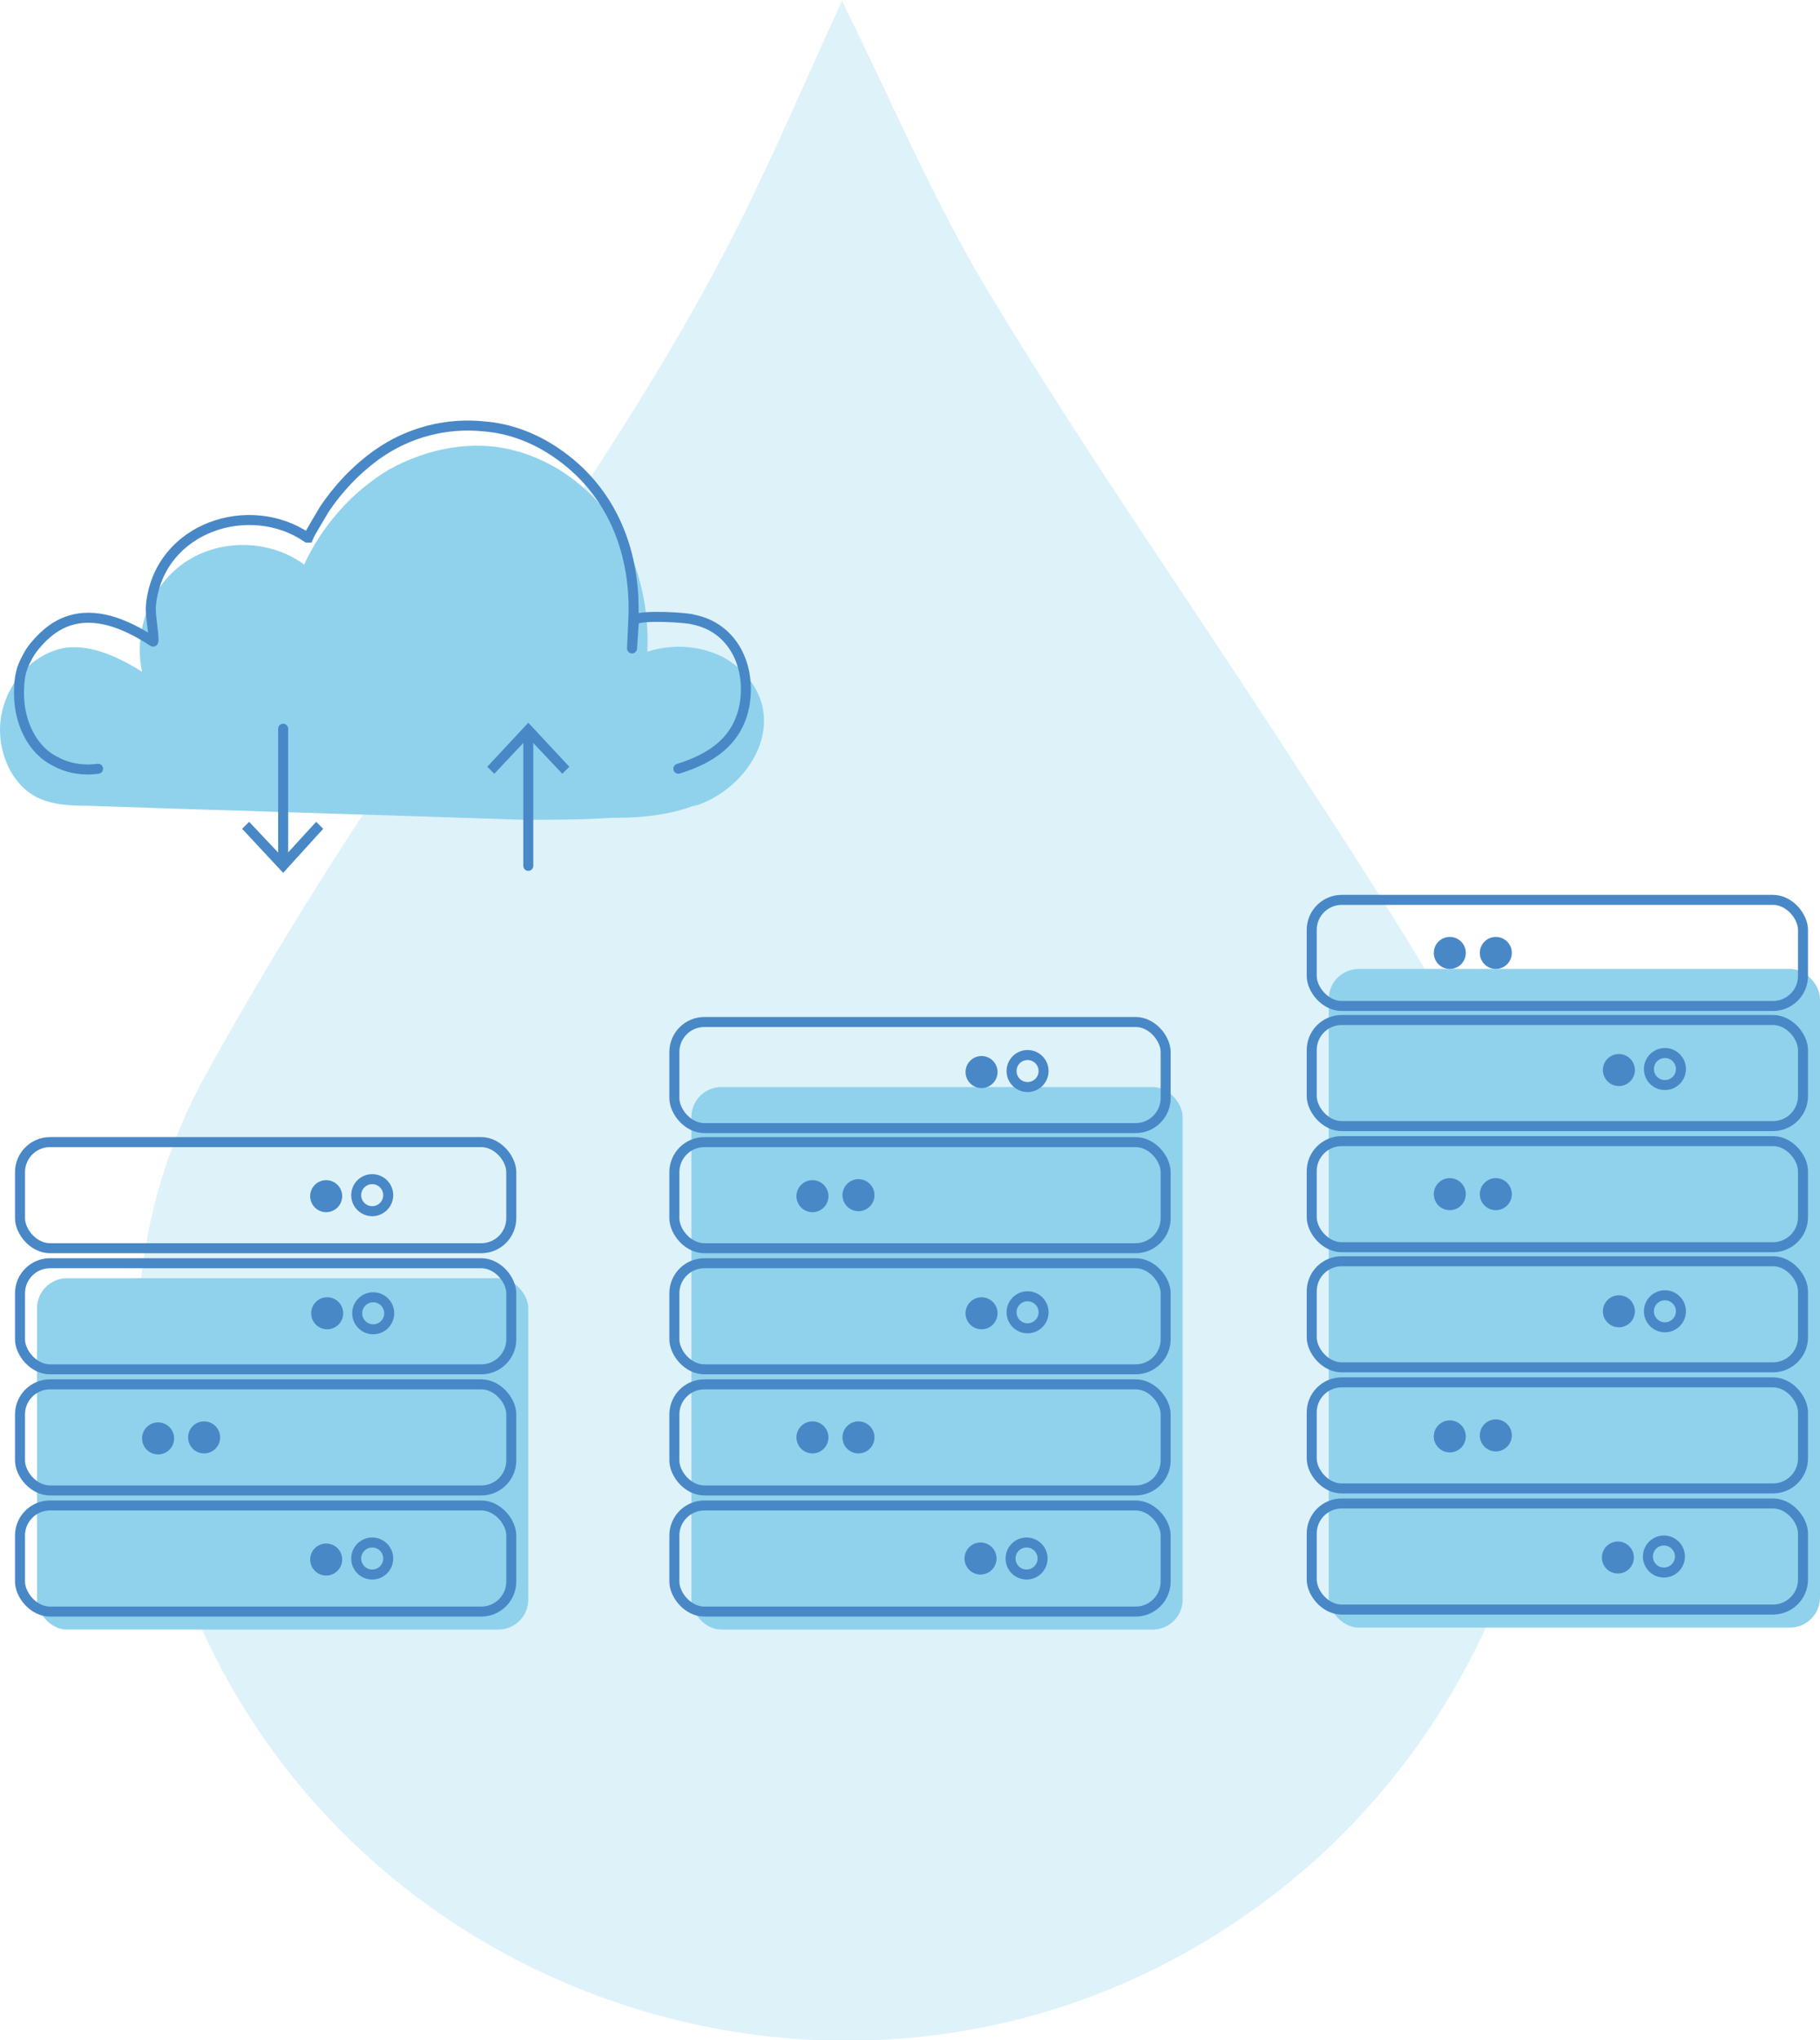 <svg xmlns="http://www.w3.org/2000/svg" id="a" viewBox="0 0 181.9 203.8"><defs><style>.b{stroke-linejoin:round;}.b,.c{stroke-linecap:round;}.b,.c,.d{fill:none;stroke:#4888c7;}.e,.f{fill:#90d2ec;}.g{fill:#4888c7;}.c,.d{stroke-miterlimit:10;}.f{opacity:.3;}</style></defs><path class="f" d="M84.1,0c4.9,9.8,9.3,20.4,15.2,30,9.5,15.7,20.1,30.8,30.1,46.3,6.1,9.4,12.3,18.8,17.7,28.7,16.4,30.3,4.3,63.5-16.4,81.5-40.8,35.4-104.6,13.9-115.5-39.1-2.9-14-1.5-27.6,5.4-40.1,6.3-11.4,13.2-22.4,20.5-33.2,11.5-17,23.7-33.6,32.9-52,3.7-7.4,6.9-15,10.2-22.1Z"></path><rect class="e" x="3.7" y="127.7" width="49.1" height="35.1" rx="3" ry="3"></rect><rect class="d" x="2" y="126.2" width="49.1" height="10.6" rx="3" ry="3"></rect><rect class="d" x="2" y="114.1" width="49.1" height="10.6" rx="3" ry="3"></rect><rect class="d" x="2" y="138.3" width="49.1" height="10.6" rx="3" ry="3"></rect><rect class="d" x="2" y="150.4" width="49.1" height="10.6" rx="3" ry="3"></rect><circle class="g" cx="32.7" cy="131.2" r="1.6"></circle><circle class="d" cx="37.3" cy="131.2" r="1.6"></circle><circle class="g" cx="32.6" cy="119.5" r="1.6"></circle><circle class="d" cx="37.2" cy="119.4" r="1.6"></circle><circle class="g" cx="15.8" cy="143.7" r="1.6"></circle><circle class="g" cx="20.4" cy="143.6" r="1.6"></circle><circle class="g" cx="32.6" cy="155.8" r="1.6"></circle><circle class="d" cx="37.2" cy="155.7" r="1.6"></circle><rect class="e" x="69.1" y="108.6" width="49.1" height="54.2" rx="3" ry="3"></rect><rect class="d" x="67.4" y="126.2" width="49.1" height="10.6" rx="3" ry="3"></rect><rect class="d" x="67.4" y="138.3" width="49.1" height="10.6" rx="3" ry="3"></rect><rect class="d" x="67.4" y="150.4" width="49.1" height="10.6" rx="3" ry="3"></rect><circle class="g" cx="98.1" cy="131.2" r="1.6"></circle><circle class="d" cx="102.7" cy="131.1" r="1.6"></circle><circle class="g" cx="81.2" cy="143.6" r="1.6"></circle><circle class="g" cx="85.8" cy="143.6" r="1.6"></circle><rect class="d" x="67.4" y="102.1" width="49.1" height="10.6" rx="3" ry="3"></rect><rect class="d" x="67.4" y="114.1" width="49.1" height="10.6" rx="3" ry="3"></rect><circle class="g" cx="98.1" cy="107.1" r="1.6"></circle><circle class="d" cx="102.7" cy="107" r="1.6"></circle><circle class="g" cx="81.2" cy="119.5" r="1.6"></circle><circle class="g" cx="85.8" cy="119.4" r="1.6"></circle><circle class="g" cx="98" cy="155.7" r="1.6"></circle><circle class="d" cx="102.6" cy="155.7" r="1.6"></circle><rect class="e" x="132.8" y="96.8" width="49.1" height="65.8" rx="3" ry="3"></rect><rect class="d" x="131.1" y="126" width="49.1" height="10.6" rx="3" ry="3"></rect><rect class="d" x="131.1" y="138.1" width="49.1" height="10.6" rx="3" ry="3"></rect><rect class="d" x="131.1" y="150.2" width="49.1" height="10.6" rx="3" ry="3"></rect><circle class="g" cx="161.8" cy="131" r="1.6"></circle><circle class="d" cx="166.4" cy="131" r="1.6"></circle><circle class="g" cx="144.9" cy="143.5" r="1.6"></circle><circle class="g" cx="149.5" cy="143.4" r="1.6"></circle><rect class="d" x="131.1" y="101.9" width="49.1" height="10.6" rx="3" ry="3"></rect><rect class="d" x="131.1" y="114" width="49.1" height="10.6" rx="3" ry="3"></rect><circle class="g" cx="161.8" cy="106.9" r="1.6"></circle><circle class="d" cx="166.4" cy="106.8" r="1.6"></circle><circle class="g" cx="144.9" cy="119.3" r="1.6"></circle><circle class="g" cx="149.5" cy="119.3" r="1.6"></circle><rect class="d" x="131.1" y="89.9" width="49.1" height="10.6" rx="3" ry="3"></rect><circle class="g" cx="144.9" cy="95.2" r="1.6"></circle><circle class="g" cx="149.5" cy="95.2" r="1.6"></circle><circle class="g" cx="161.7" cy="155.6" r="1.6"></circle><circle class="d" cx="166.3" cy="155.5" r="1.6"></circle><path class="e" d="M69.2,80.6c5.8-1.7,10-8.8,4.8-13.7-2.4-2.3-6.2-2.8-9.3-1.8,.2-4.3-.8-8.8-3.1-12.5s-6-6.5-10.2-7.6-8.7-.2-12.5,1.9c-3.7,2.2-6.7,5.6-8.5,9.5-3.4-2.5-8.3-2.6-11.8-.3-3.5,2.3-5.3,6.9-4.4,11-2.3-1.4-4.9-2.7-7.6-2.4C2.8,65.3,0,69.1,0,72.9c0,2.6,1.2,5.3,3.4,6.6,1.6,.9,3.5,1,5.4,1,14.5,.5,29,.9,43.5,1.4,2.9,0,5.9,0,8.8-.2h.4c3.2,0,6.5-.4,9.4-1.9,.1,0,.2-.1,.4-.2"></path><path class="c" d="M9.8,76.8c-1.4,.2-2.9,0-4.2-.7-2.5-1.2-3.7-4.1-3.7-6.8,0-1.2,.1-2.2,.6-3.2s.6-1.1,1-1.6c1-1.2,2.2-2.2,3.8-2.6,2.8-.7,5.7,.7,8,2.2,0,0,.1,.1,0-.9s-.3-2-.2-2.9c.9-7.7,9.9-10.5,15.6-6.6,0,0,.1,0,.1,0,.2-.5,1.5-2.6,1.6-2.8,1.4-2.1,3.2-4,5.3-5.5,3.1-2.2,6.9-3.2,10.7-2.8,2.5,.2,4.9,1.1,7,2.5,5.9,3.9,8.2,10.3,7.9,16.8s0,0,.1,0c.8-.5,5.4-.2,5.9,0,4,.8,5.8,4.7,5.1,8.6-.7,3.6-3.4,5.3-6.6,6.3"></path><g><line class="b" x1="28.3" y1="86.1" x2="28.3" y2="72.8"></line><polygon class="g" points="32.3 82.8 31.6 82.1 28.3 85.7 24.9 82.1 24.2 82.8 28.3 87.2 32.3 82.8"></polygon></g><g><line class="b" x1="52.8" y1="73.3" x2="52.8" y2="86.5"></line><polygon class="g" points="48.7 76.6 49.4 77.3 52.8 73.7 56.2 77.3 56.9 76.6 52.8 72.2 48.7 76.6"></polygon></g></svg>